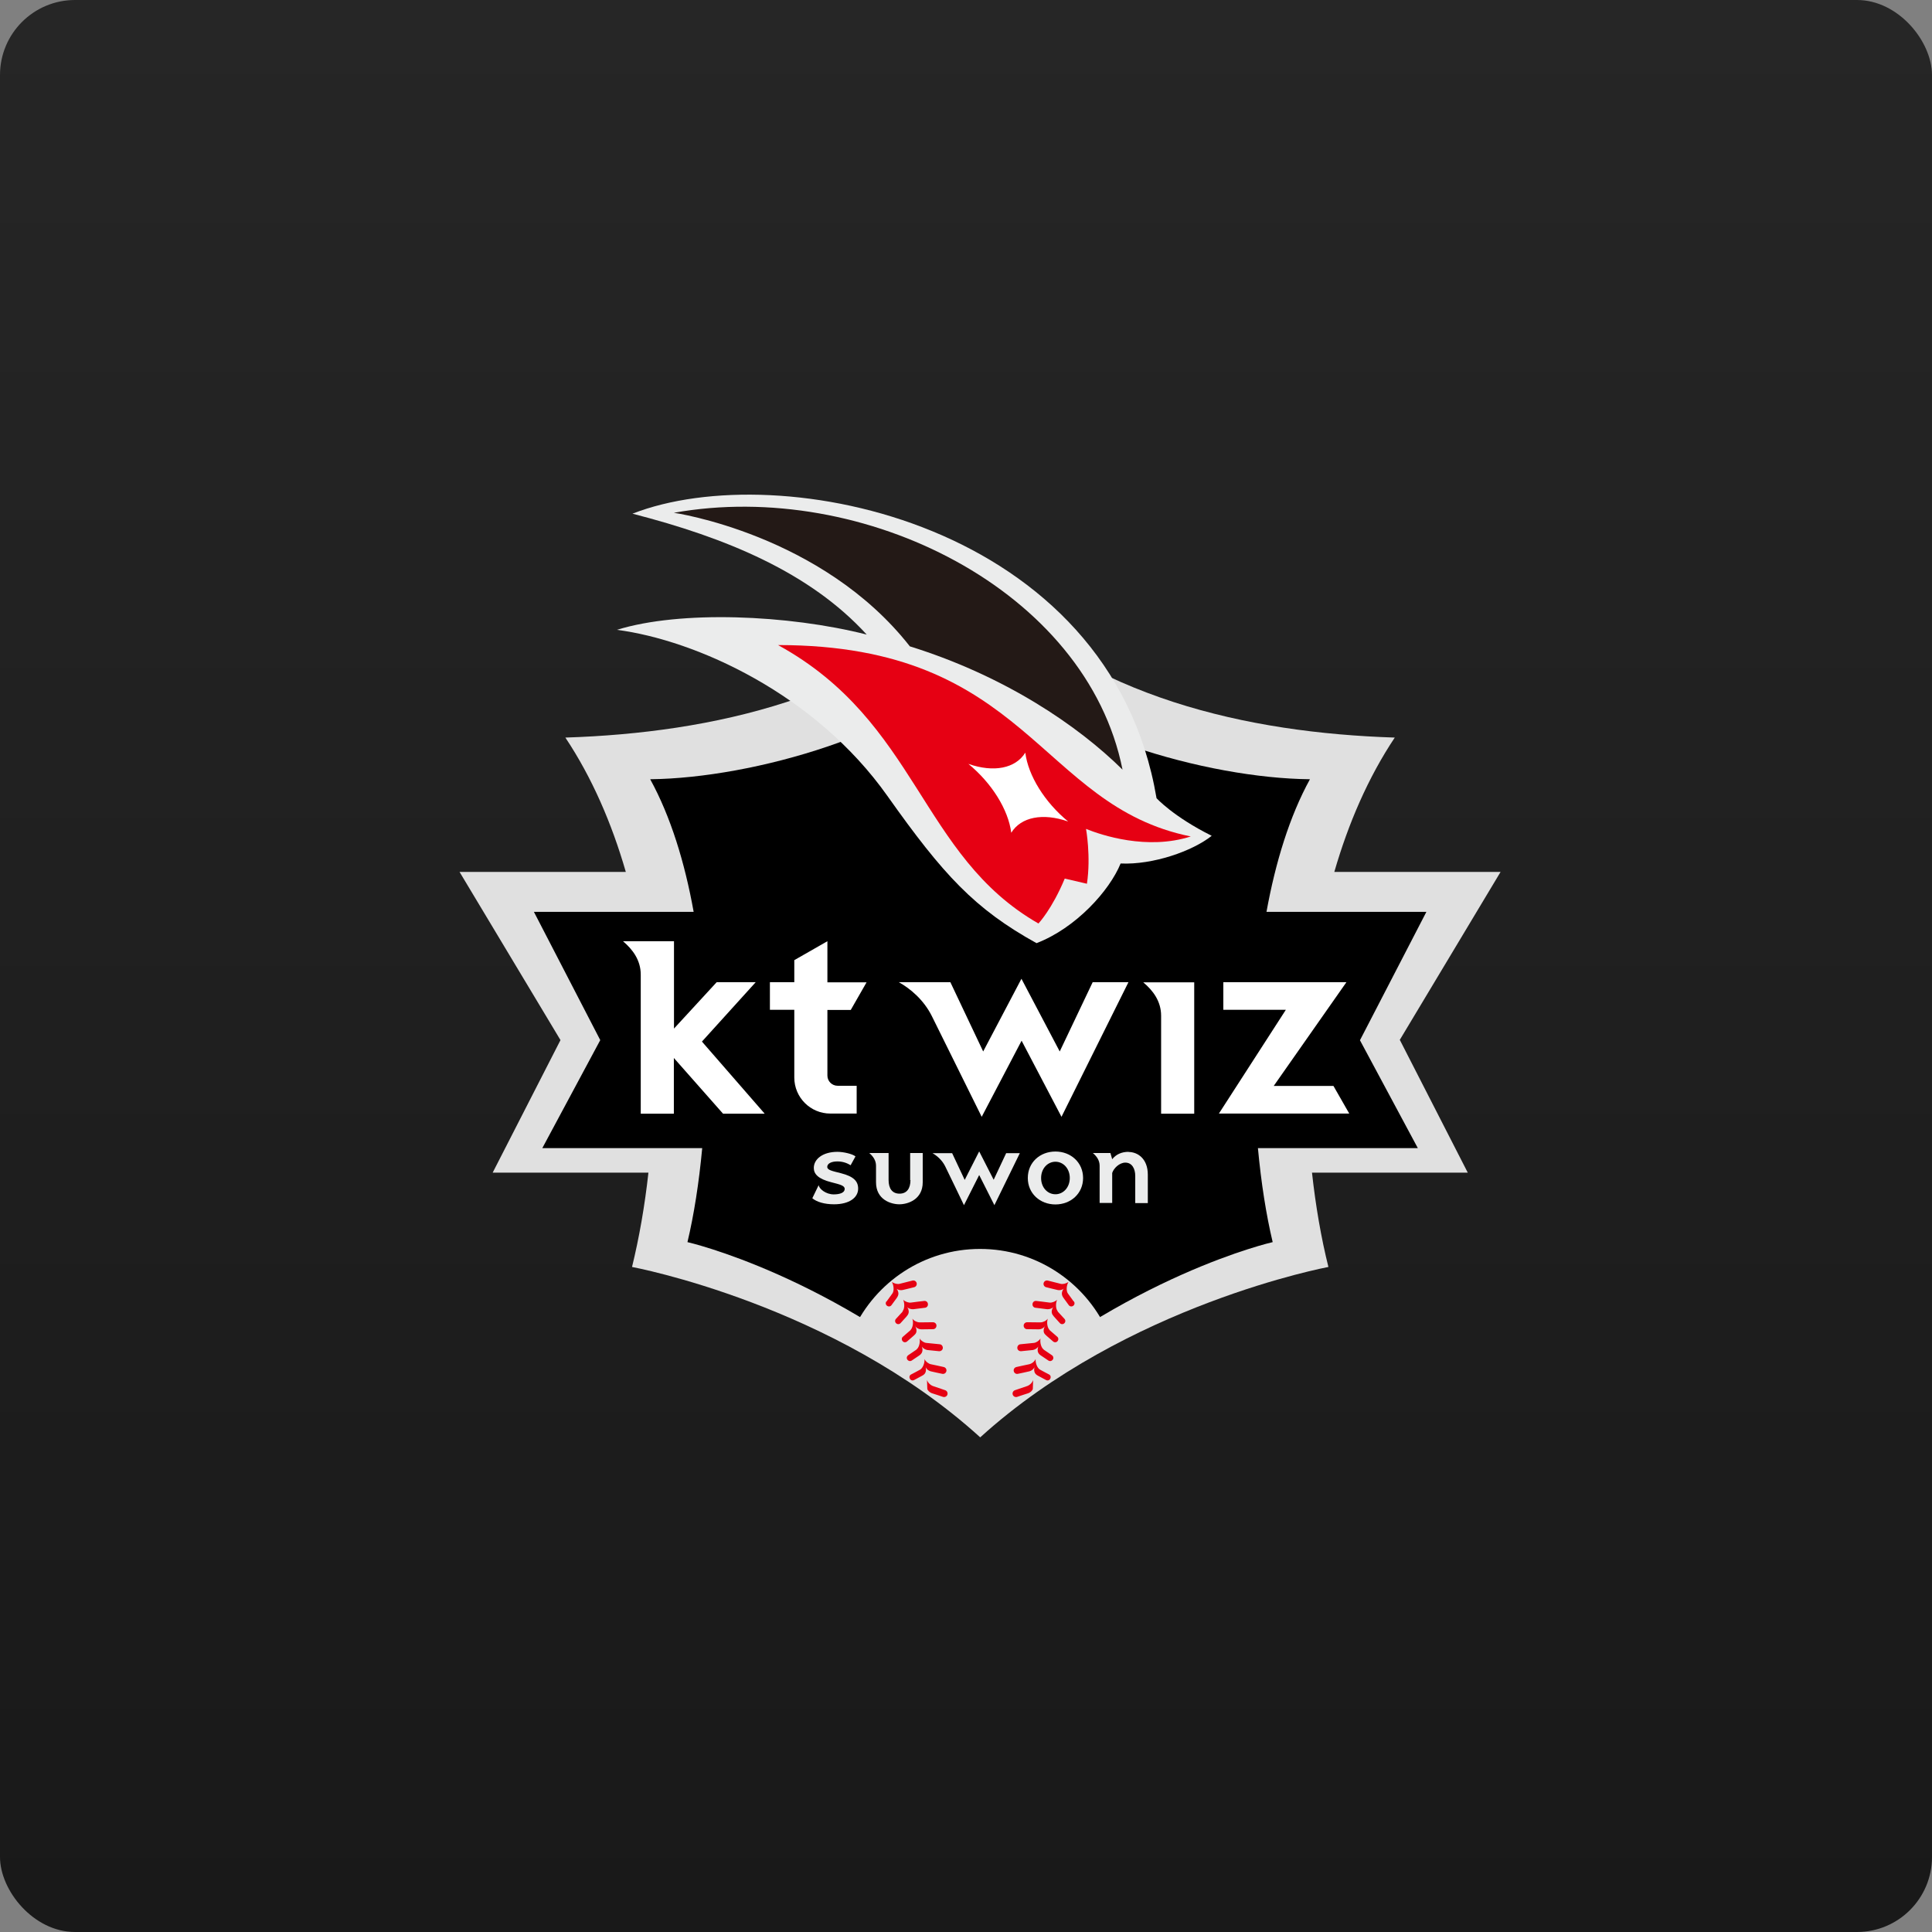 <svg width="103" height="103" viewBox="0 0 103 103" fill="none" xmlns="http://www.w3.org/2000/svg">
<rect x="0" y="0" width="103" height="103" fill="#808080" stroke="none"/>
<g clip-path="url(#clip0_121_455)">
<rect width="103" height="103" rx="4" fill="url(#paint0_linear_121_455)"/>
<path d="M74.619 55.451L80 46.484H71.136C71.885 43.892 72.94 41.45 74.359 39.322C66.495 39.07 58.112 37.187 52.25 31.294C46.388 37.187 38.005 39.07 30.141 39.322C31.56 41.45 32.615 43.892 33.364 46.484H24.5L29.881 55.451L26.265 62.518H34.569C34.372 64.307 34.073 66.001 33.695 67.545C33.695 67.545 44.45 69.538 52.258 76.629C60.066 69.546 70.821 67.545 70.821 67.545C70.435 66.001 70.143 64.307 69.946 62.518H78.251L74.634 55.451H74.619Z" fill="#E0E0E0"/>
<path d="M72.507 55.451L76.045 48.612H67.52C68 45.972 68.749 43.522 69.836 41.544C64.337 41.489 55.922 39.078 52.25 35.091C48.586 39.078 40.171 41.481 34.664 41.544C35.751 43.522 36.508 45.98 36.98 48.612H28.463L32.001 55.451L28.912 61.21H37.437C37.264 63.062 36.996 64.772 36.65 66.221C36.65 66.221 44.363 67.963 52.25 74.865C60.129 67.963 67.85 66.221 67.85 66.221C67.504 64.772 67.236 63.062 67.063 61.21H75.588L72.499 55.451H72.507Z" fill="black"/>
<path d="M52.25 66.584C49.256 66.584 46.679 68.349 45.498 70.886L52.25 75.416L59.002 70.886C57.813 68.341 55.236 66.584 52.25 66.584Z" fill="#E0E0E0"/>
<path d="M40.762 59.367L37.422 55.529L40.29 52.362H38.209L35.932 54.836V50.179H33.214C33.726 50.613 34.16 51.188 34.16 51.96V59.374H35.925V56.404L38.548 59.374H40.755L40.762 59.367Z" fill="white"/>
<path d="M63.667 52.362V59.374H61.902V54.151C61.902 53.378 61.468 52.803 60.949 52.37H63.667V52.362Z" fill="white"/>
<path d="M71.089 57.893L71.932 59.367H64.983L68.552 53.835H65.219V52.362H71.782L67.906 57.893H71.089Z" fill="white"/>
<path d="M44.111 57.349V53.843H45.356L46.199 52.37H44.111V50.179L42.346 51.188V52.362H41.046V53.835H42.346V57.444C42.346 58.508 43.205 59.367 44.269 59.367H45.671V57.885H44.655C44.355 57.885 44.111 57.641 44.111 57.342" fill="white"/>
<path d="M58.254 52.362L56.497 56.057L54.456 52.181L52.416 56.057L50.666 52.362H47.916C48.539 52.709 49.248 53.307 49.681 54.174C50.107 55.041 52.337 59.54 52.337 59.54L54.464 55.482L56.591 59.54L60.161 52.362H58.254Z" fill="white"/>
<path d="M64.589 44.554C62.54 43.53 61.658 42.553 61.658 42.553C59.184 27.898 41.582 24.313 33.718 27.386C38.714 28.67 43.173 30.513 46.207 33.831C42.015 32.767 36.263 32.531 32.891 33.578C37.106 34.13 43.457 36.99 47.31 42.434C50.296 46.65 51.959 48.454 55.26 50.282C57.356 49.478 59.152 47.485 59.743 46.035C61.461 46.114 63.564 45.381 64.597 44.562L64.589 44.554Z" fill="#EBECEC"/>
<path d="M63.478 44.593C55.346 42.947 54.826 34.39 41.479 34.39C48.957 38.495 49.035 45.61 55.362 49.234C55.362 49.234 56.079 48.486 56.765 46.839L57.947 47.115C58.167 45.657 57.899 44.191 57.899 44.191C58.719 44.522 61.153 45.342 63.486 44.593H63.478Z" fill="#E60013"/>
<path d="M48.515 34.461C53.597 36.044 57.497 38.708 59.845 41.032C57.939 31.475 46.049 25.526 35.925 27.338C35.925 27.338 43.812 28.465 48.515 34.469V34.461Z" fill="#231916"/>
<path d="M53.913 44.396C53.755 43.159 52.872 41.749 51.628 40.725C52.975 41.197 54.141 40.969 54.661 40.126C54.819 41.363 55.701 42.773 56.946 43.797C55.599 43.325 54.432 43.553 53.913 44.396Z" fill="white"/>
<path d="M60.168 61.407C59.79 61.407 59.491 61.549 59.294 61.801L59.199 61.47H58.262C58.459 61.636 58.624 61.856 58.624 62.148V64.133H59.294V62.534C59.373 62.282 59.68 61.982 59.995 61.982C60.35 61.982 60.523 62.305 60.523 62.691V64.141H61.193V62.621C61.193 61.778 60.657 61.415 60.168 61.415" fill="#EBECEC"/>
<path d="M48.539 62.912C48.539 63.353 48.35 63.637 47.956 63.637C47.562 63.637 47.373 63.353 47.373 62.912V61.47H46.341C46.538 61.636 46.703 61.856 46.703 62.148V63.03C46.703 63.96 47.499 64.204 47.948 64.204C48.397 64.204 49.193 63.952 49.193 63.03V61.47H48.523V62.912H48.539Z" fill="#EBECEC"/>
<path d="M53.645 61.47L52.975 62.896L52.203 61.384L51.431 62.904L50.761 61.478H49.713C49.949 61.612 50.217 61.84 50.383 62.164C50.548 62.495 51.391 64.251 51.391 64.251L52.203 62.644L53.014 64.251L54.37 61.478H53.645V61.47Z" fill="#EBECEC"/>
<path d="M56.268 61.391C55.441 61.391 54.795 61.974 54.795 62.802C54.795 63.629 55.449 64.212 56.268 64.212C57.088 64.212 57.742 63.629 57.742 62.802C57.742 61.974 57.088 61.391 56.268 61.391ZM56.268 63.669C55.843 63.669 55.504 63.306 55.504 62.802C55.504 62.297 55.851 61.935 56.268 61.935C56.686 61.935 57.033 62.297 57.033 62.802C57.033 63.306 56.686 63.669 56.268 63.669Z" fill="#EBECEC"/>
<path d="M44.45 63.676C44.032 63.676 43.67 63.385 43.646 63.18L43.307 63.881C43.536 64.078 43.953 64.204 44.465 64.204C45.277 64.204 45.75 63.85 45.75 63.369C45.75 62.975 45.513 62.723 44.844 62.55C44.379 62.431 44.103 62.384 44.103 62.211C44.103 62.022 44.339 61.919 44.639 61.919C44.891 61.919 45.127 61.982 45.348 62.124L45.608 61.651C45.45 61.517 44.962 61.407 44.647 61.407C43.867 61.407 43.386 61.793 43.386 62.266C43.386 62.581 43.607 62.849 44.324 63.03C44.781 63.148 45.033 63.204 45.033 63.385C45.033 63.582 44.788 63.676 44.442 63.676" fill="#EBECEC"/>
<path d="M55.961 70.909C55.843 70.799 55.788 70.523 55.859 70.303C55.764 70.429 55.591 70.5 55.472 70.5C55.378 70.5 54.763 70.492 54.763 70.492C54.661 70.492 54.574 70.57 54.574 70.673C54.574 70.775 54.653 70.862 54.755 70.862C54.755 70.862 55.299 70.87 55.386 70.87C55.488 70.87 55.622 70.815 55.685 70.728L55.725 70.634C55.701 70.697 55.677 70.767 55.654 70.831C55.614 71.004 55.654 71.098 55.788 71.209C55.929 71.327 56.142 71.516 56.142 71.516C56.213 71.579 56.324 71.571 56.379 71.5C56.442 71.429 56.434 71.319 56.363 71.264C56.363 71.264 56.024 70.972 55.961 70.917V70.909Z" fill="#E60013"/>
<path d="M56.394 69.909C56.284 69.79 56.268 69.507 56.355 69.294C56.245 69.404 56.063 69.46 55.953 69.444C55.859 69.428 55.252 69.357 55.252 69.357C55.15 69.341 55.055 69.412 55.047 69.515C55.031 69.617 55.102 69.712 55.205 69.72C55.205 69.72 55.74 69.79 55.827 69.798C55.929 69.806 56.071 69.767 56.142 69.696L56.19 69.609C56.158 69.672 56.127 69.735 56.095 69.79C56.04 69.956 56.071 70.058 56.19 70.192C56.316 70.326 56.505 70.539 56.505 70.539C56.568 70.61 56.678 70.61 56.741 70.547C56.812 70.484 56.812 70.374 56.749 70.311C56.749 70.311 56.45 69.987 56.386 69.917L56.394 69.909Z" fill="#E60013"/>
<path d="M55.079 73.572C55.031 73.722 54.889 73.848 54.779 73.888C54.693 73.919 54.109 74.116 54.109 74.116C54.015 74.148 53.96 74.25 53.991 74.353C54.023 74.447 54.125 74.502 54.228 74.471C54.228 74.471 54.74 74.297 54.826 74.274C54.921 74.242 55.055 74.132 55.063 74.037L55.079 73.58V73.572Z" fill="#E60013"/>
<path d="M57.245 69.389C57.245 69.389 56.985 69.034 56.93 68.955C56.836 68.821 56.851 68.538 56.962 68.341C56.836 68.435 56.654 68.475 56.544 68.443C56.45 68.419 55.859 68.27 55.859 68.27C55.756 68.246 55.662 68.309 55.638 68.404C55.614 68.506 55.677 68.601 55.772 68.624C55.772 68.624 56.3 68.758 56.386 68.774C56.489 68.798 56.631 68.774 56.709 68.703L56.765 68.617C56.725 68.672 56.694 68.727 56.654 68.79C56.584 68.94 56.599 69.058 56.702 69.2C56.812 69.349 56.977 69.578 56.977 69.578C57.033 69.657 57.135 69.672 57.214 69.617C57.293 69.562 57.308 69.46 57.253 69.381L57.245 69.389Z" fill="#E60013"/>
<path d="M55.922 73.273C55.922 73.273 55.528 73.068 55.449 73.021C55.307 72.942 55.197 72.682 55.212 72.454C55.15 72.595 54.992 72.706 54.882 72.729C54.787 72.745 54.188 72.879 54.188 72.879C54.086 72.903 54.023 72.997 54.046 73.1C54.07 73.202 54.165 73.265 54.267 73.242C54.267 73.242 54.803 73.131 54.882 73.108C54.984 73.084 55.102 72.997 55.142 72.903L55.157 72.8C55.15 72.871 55.142 72.934 55.134 73.005C55.134 73.178 55.197 73.273 55.354 73.352C55.52 73.439 55.764 73.572 55.764 73.572C55.851 73.62 55.953 73.588 55.992 73.501C56.04 73.415 56.008 73.312 55.922 73.273Z" fill="#E60013"/>
<path d="M55.646 71.949C55.512 71.855 55.433 71.587 55.472 71.358C55.386 71.492 55.228 71.587 55.11 71.595C55.016 71.603 54.401 71.666 54.401 71.666C54.299 71.674 54.228 71.768 54.236 71.871C54.243 71.973 54.338 72.044 54.44 72.036C54.44 72.036 54.984 71.981 55.063 71.973C55.165 71.957 55.291 71.886 55.346 71.8L55.37 71.705C55.354 71.776 55.339 71.839 55.323 71.91C55.307 72.067 55.354 72.178 55.504 72.272C55.654 72.375 55.89 72.532 55.89 72.532C55.969 72.588 56.071 72.564 56.127 72.485C56.182 72.406 56.158 72.304 56.079 72.249C56.079 72.249 55.709 71.997 55.638 71.949H55.646Z" fill="#E60013"/>
<path d="M48.539 70.909C48.657 70.799 48.712 70.523 48.641 70.303C48.736 70.429 48.909 70.5 49.028 70.5C49.122 70.5 49.737 70.492 49.737 70.492C49.839 70.492 49.926 70.57 49.926 70.673C49.926 70.775 49.847 70.862 49.745 70.862C49.745 70.862 49.201 70.87 49.114 70.87C49.012 70.87 48.878 70.815 48.815 70.728L48.775 70.634C48.799 70.697 48.823 70.767 48.846 70.831C48.886 71.004 48.846 71.098 48.712 71.209C48.571 71.327 48.358 71.516 48.358 71.516C48.287 71.579 48.176 71.571 48.121 71.5C48.058 71.429 48.066 71.319 48.137 71.264C48.137 71.264 48.476 70.972 48.539 70.917V70.909Z" fill="#E60013"/>
<path d="M48.114 69.909C48.224 69.79 48.24 69.507 48.153 69.294C48.263 69.404 48.444 69.46 48.563 69.444C48.657 69.428 49.264 69.357 49.264 69.357C49.366 69.341 49.461 69.412 49.469 69.515C49.484 69.617 49.413 69.712 49.311 69.72C49.311 69.72 48.775 69.79 48.689 69.798C48.586 69.806 48.444 69.767 48.373 69.696L48.326 69.609C48.358 69.672 48.389 69.735 48.421 69.79C48.476 69.956 48.444 70.058 48.326 70.192C48.2 70.326 48.011 70.539 48.011 70.539C47.948 70.61 47.838 70.61 47.775 70.547C47.704 70.484 47.704 70.374 47.767 70.311C47.767 70.311 48.066 69.987 48.129 69.917L48.114 69.909Z" fill="#E60013"/>
<path d="M49.421 73.572C49.469 73.722 49.611 73.848 49.721 73.888C49.807 73.919 50.391 74.116 50.391 74.116C50.485 74.148 50.54 74.25 50.509 74.353C50.477 74.447 50.375 74.502 50.272 74.471C50.272 74.471 49.76 74.297 49.674 74.274C49.579 74.242 49.445 74.132 49.437 74.037L49.421 73.58V73.572Z" fill="#E60013"/>
<path d="M47.263 69.389C47.263 69.389 47.523 69.034 47.578 68.955C47.672 68.821 47.657 68.538 47.546 68.341C47.672 68.435 47.853 68.475 47.964 68.443C48.058 68.419 48.649 68.27 48.649 68.27C48.752 68.246 48.846 68.309 48.87 68.404C48.894 68.506 48.831 68.601 48.736 68.624C48.736 68.624 48.208 68.758 48.121 68.774C48.019 68.798 47.877 68.774 47.798 68.703L47.743 68.617C47.783 68.672 47.814 68.727 47.853 68.79C47.924 68.94 47.909 69.058 47.806 69.2C47.696 69.349 47.53 69.578 47.53 69.578C47.475 69.657 47.373 69.672 47.294 69.617C47.215 69.562 47.2 69.46 47.255 69.381L47.263 69.389Z" fill="#E60013"/>
<path d="M48.578 73.273C48.578 73.273 48.972 73.068 49.051 73.021C49.193 72.942 49.303 72.682 49.288 72.454C49.35 72.595 49.508 72.706 49.618 72.729C49.713 72.745 50.312 72.879 50.312 72.879C50.414 72.903 50.477 72.997 50.454 73.1C50.43 73.202 50.335 73.265 50.233 73.242C50.233 73.242 49.697 73.131 49.618 73.108C49.516 73.084 49.398 72.997 49.358 72.903L49.343 72.8C49.35 72.871 49.358 72.934 49.366 73.005C49.366 73.178 49.303 73.273 49.146 73.352C48.98 73.439 48.736 73.572 48.736 73.572C48.649 73.62 48.547 73.588 48.508 73.501C48.46 73.415 48.492 73.312 48.578 73.273Z" fill="#E60013"/>
<path d="M48.854 71.949C48.988 71.855 49.067 71.587 49.028 71.358C49.114 71.492 49.272 71.587 49.39 71.595C49.484 71.603 50.099 71.666 50.099 71.666C50.201 71.674 50.272 71.768 50.264 71.871C50.257 71.973 50.162 72.044 50.06 72.036C50.06 72.036 49.516 71.981 49.437 71.973C49.335 71.957 49.209 71.886 49.154 71.8L49.13 71.705C49.146 71.776 49.161 71.839 49.177 71.91C49.193 72.067 49.138 72.178 48.996 72.272C48.846 72.375 48.61 72.532 48.61 72.532C48.531 72.588 48.429 72.564 48.373 72.485C48.318 72.406 48.342 72.304 48.421 72.249C48.421 72.249 48.791 71.997 48.862 71.949H48.854Z" fill="#E60013"/>
</g>
<defs>
<linearGradient id="paint0_linear_121_455" x1="51.5" y1="0" x2="51.5" y2="103" gradientUnits="userSpaceOnUse">
<stop stop-color="#262626"/>
<stop offset="1" stop-color="#191919"/>
</linearGradient>
<clipPath id="clip0_121_455">
<rect width="103" height="103" rx="4" fill="white"/>
</clipPath>
</defs>
</svg>
